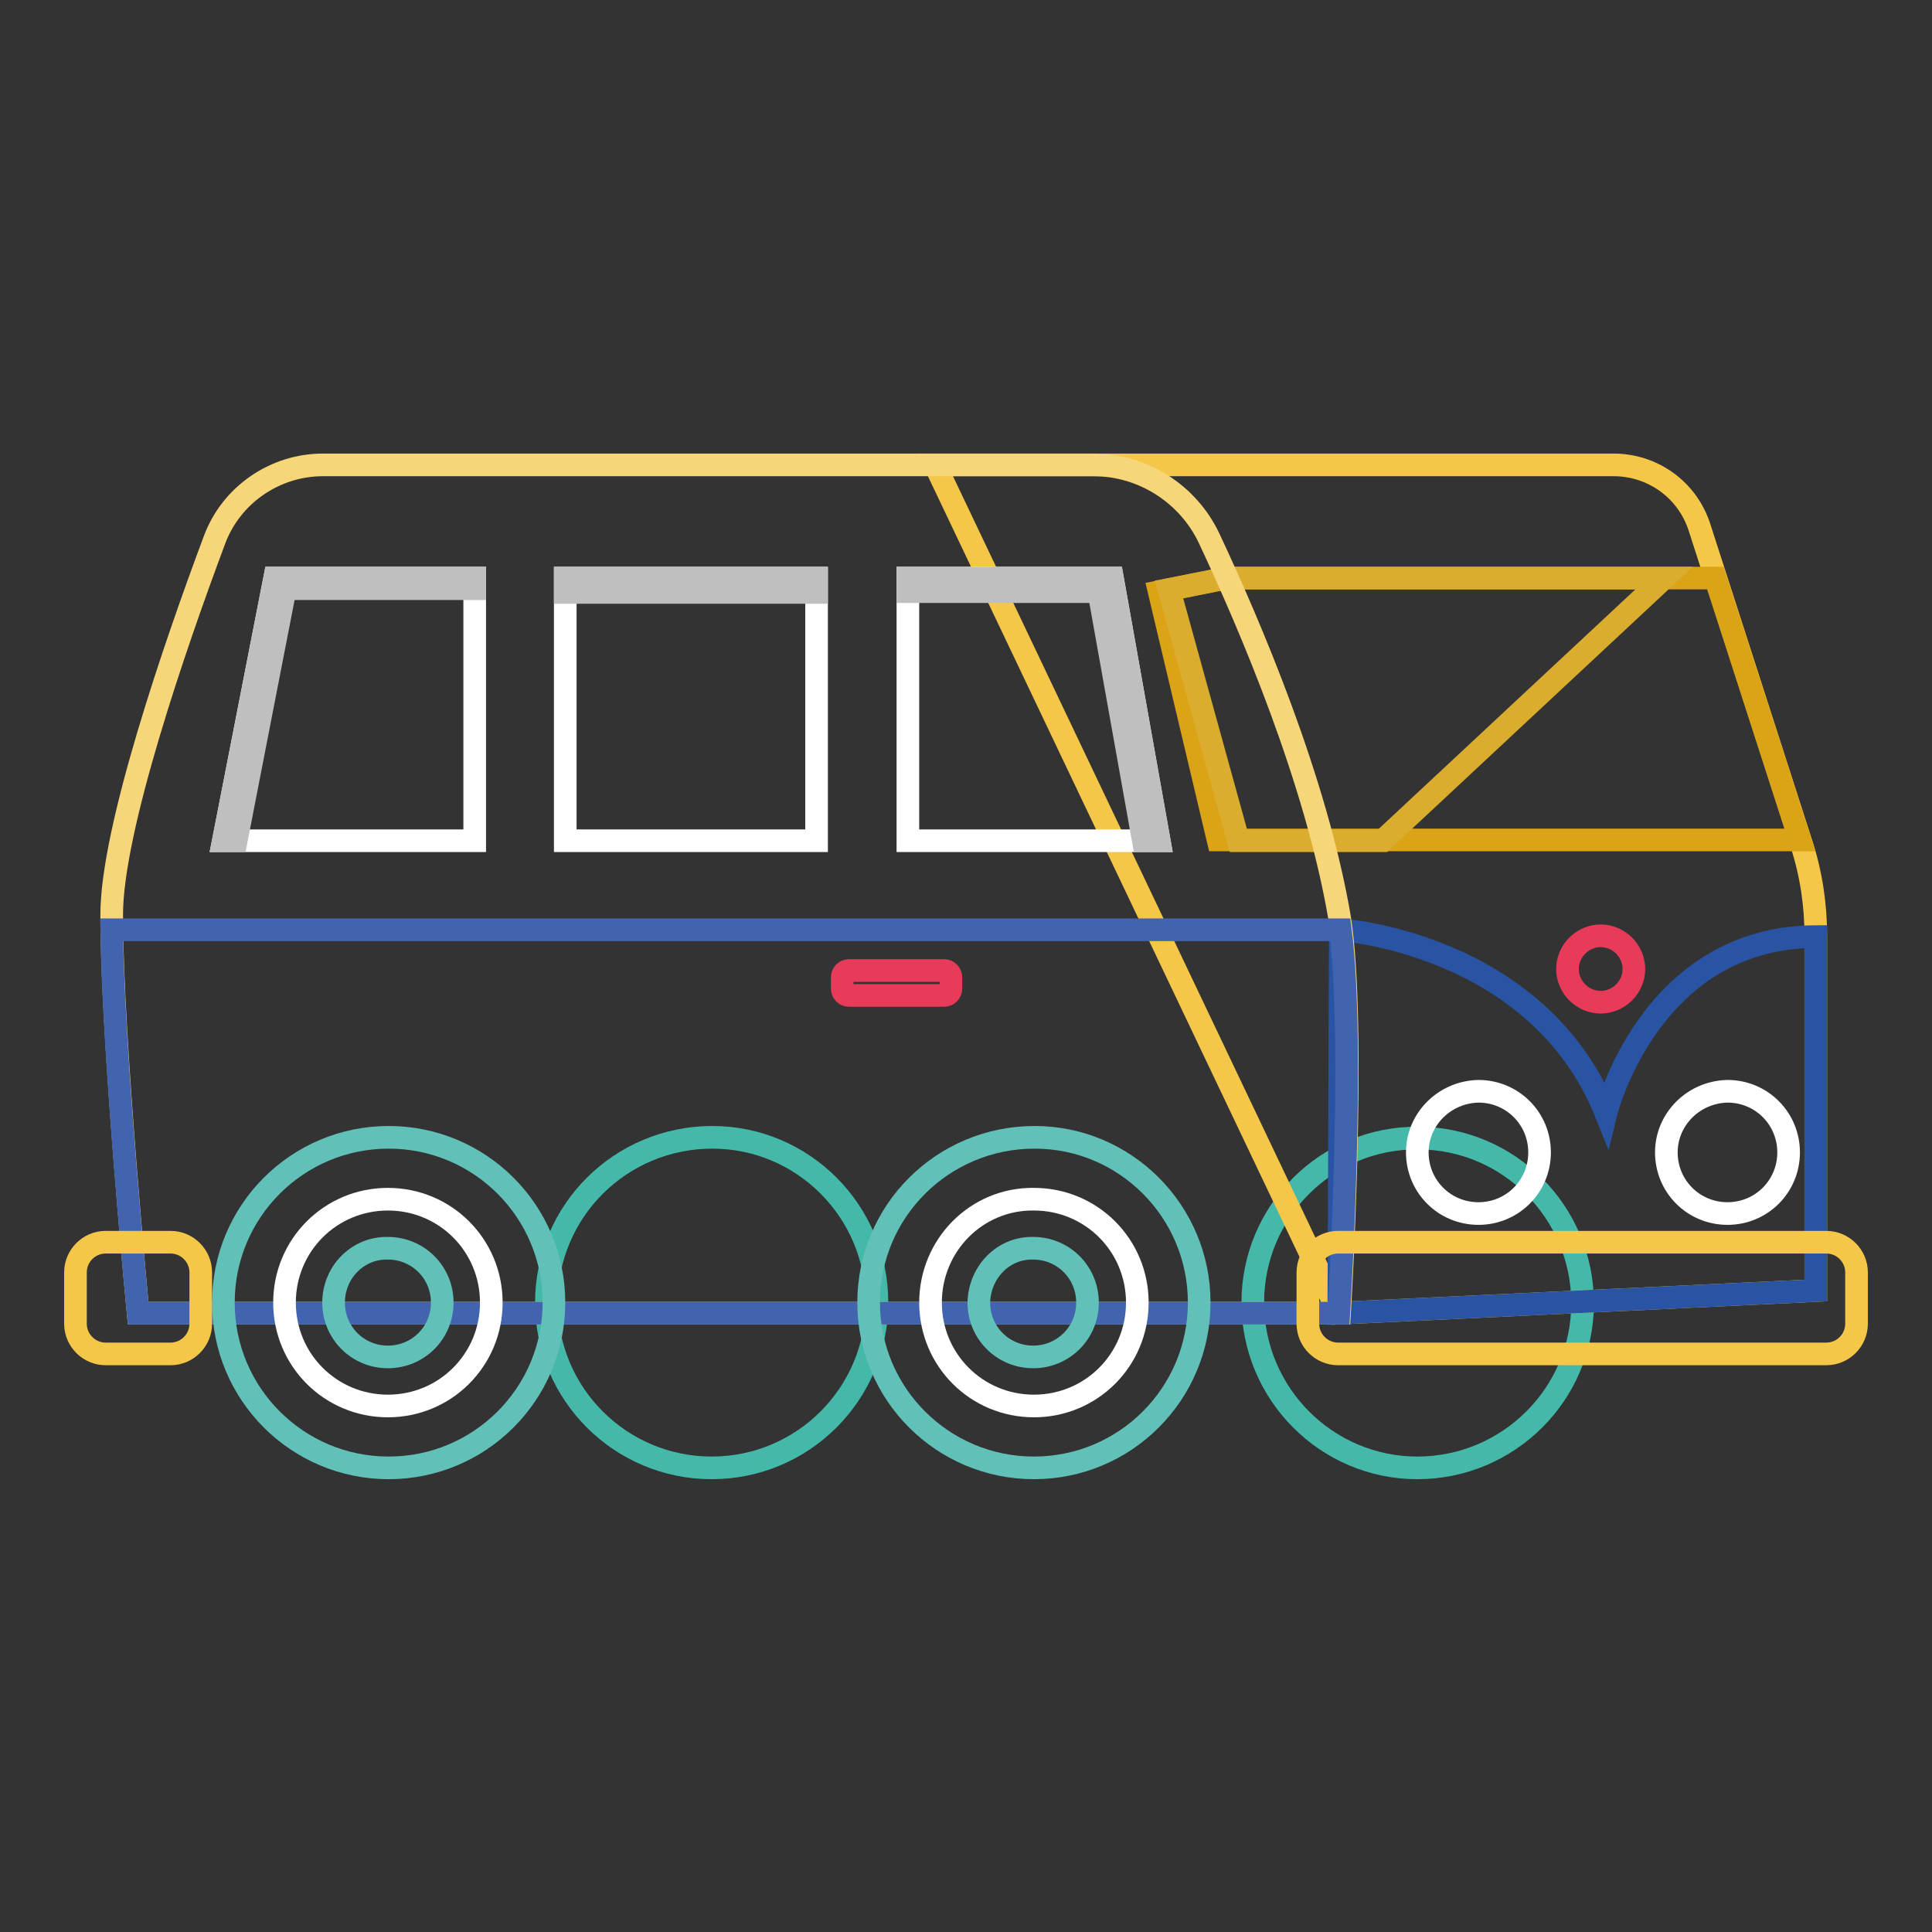 <?xml version="1.0" encoding="utf-8"?>
<!-- Svg Vector Icons : http://www.onlinewebfonts.com/icon -->
<!DOCTYPE svg PUBLIC "-//W3C//DTD SVG 1.1//EN" "http://www.w3.org/Graphics/SVG/1.1/DTD/svg11.dtd">
<svg version="1.1" xmlns="http://www.w3.org/2000/svg" xmlns:xlink="http://www.w3.org/1999/xlink" x="0px" y="0px" viewBox="0 0 256 256" enable-background="new 0 0 256 256" xml:space="preserve">
<rect x="0" y="0" width="256" height="256" fill="#333333" stroke="none"/>
<g> <path stroke-width="3" fill-opacity="0" stroke="#44b9aa"  d="M166,172.6c0,12.1,9.8,21.9,21.8,21.9c12.1,0,21.9-9.8,21.9-21.8c0,0,0,0,0,0c0-12.1-9.8-21.9-21.8-21.9 C175.8,150.7,166,160.5,166,172.6C166,172.5,166,172.5,166,172.6z"/> <path stroke-width="3" fill-opacity="0" stroke="#44b9aa"  d="M72.4,172.6c0,12.1,9.8,21.9,21.9,21.9c12.1,0,21.9-9.8,21.9-21.9c0-12.1-9.8-21.9-21.8-21.9 C82.2,150.7,72.4,160.5,72.4,172.6C72.4,172.5,72.4,172.5,72.4,172.6z"/> <path stroke-width="3" fill-opacity="0" stroke="#f5c749"  d="M123.9,61.6h89.9c5.2,0,9.8,3.3,11.4,8.3l13.5,41.9c1.3,4,1.9,8.1,1.9,12.2V171l-63.2,3L123.9,61.6z"/> <path stroke-width="3" fill-opacity="0" stroke="#2954a4"  d="M177.6,123.2c0,0,26.1,1.7,35.2,24.3c0,0,5.7-23.3,27.8-23.4v46.9l-63.2,3L177.6,123.2z"/> <path stroke-width="3" fill-opacity="0" stroke="#dba316"  d="M227.3,76.6h-64.8l-8.9,1.8l7.8,32.9h77.1L227.3,76.6z"/> <path stroke-width="3" fill-opacity="0" stroke="#dbad2e"  d="M164.1,111.4h19.1l37.3-34.8h-58l-7.6,1.5L164.1,111.4z"/> <path stroke-width="3" fill-opacity="0" stroke="#f6d678"  d="M42.8,61.6h102.1c6.5,0,12.5,3.8,15.3,9.7c5.5,11.7,14.2,32.1,17.3,50.3c2.3,14.5,0,52.4,0,52.4H18.3 c0,0-3.5-36.5-3.5-52.8c0-11.3,8.4-35.7,13.6-49.6C30.6,65.6,36.4,61.6,42.8,61.6z"/> <path stroke-width="3" fill-opacity="0" stroke="#4264ae"  d="M18.3,174h159.1c0,0,2.2-35.3,0.2-50.8H14.8C15,140.2,18.3,174,18.3,174z"/> <path stroke-width="3" fill-opacity="0" stroke="#ffffff"  d="M62.9,111.4H29.6l6.8-34.8h26.5V111.4z"/> <path stroke-width="3" fill-opacity="0" stroke="#c0bfbf"  d="M37.8,78h25.1v-1.4H36.4l-6.8,34.8h1.7L37.8,78z"/> <path stroke-width="3" fill-opacity="0" stroke="#ffffff"  d="M74.9,76.6h33.3v34.8H74.9V76.6z"/> <path stroke-width="3" fill-opacity="0" stroke="#c0bfbf"  d="M74.9,76.6h33.3v1.9H74.9V76.6z"/> <path stroke-width="3" fill-opacity="0" stroke="#ffffff"  d="M153.6,111.4h-33.3V76.6h27.1L153.6,111.4z"/> <path stroke-width="3" fill-opacity="0" stroke="#c0bfbf"  d="M145.6,78.4l5.9,33h2.1l-6.2-34.8h-27.1v1.8H145.6z"/> <path stroke-width="3" fill-opacity="0" stroke="#ffffff"  d="M187.8,152.7c0,4.5,3.6,8.1,8.1,8.1c4.5,0,8.1-3.6,8.1-8.1c0-4.5-3.6-8.1-8.1-8.1 C191.4,144.7,187.8,148.3,187.8,152.7z"/> <path stroke-width="3" fill-opacity="0" stroke="#ffffff"  d="M220.8,152.7c0,4.5,3.6,8.1,8.1,8.1c4.5,0,8.1-3.6,8.1-8.1c0-4.5-3.6-8.1-8.1-8.1 C224.4,144.7,220.8,148.3,220.8,152.7z"/> <path stroke-width="3" fill-opacity="0" stroke="#e83b5a"  d="M207.7,128.4c0,2.4,2,4.4,4.4,4.4c2.4,0,4.4-2,4.4-4.4c0,0,0,0,0,0c0-2.4-2-4.4-4.4-4.4 C209.7,124,207.7,126,207.7,128.4C207.7,128.4,207.7,128.4,207.7,128.4z"/> <path stroke-width="3" fill-opacity="0" stroke="#61c0b7"  d="M115.1,172.6c0,12.1,9.8,21.9,21.9,21.9c12.1,0,21.9-9.8,21.9-21.9c0-12.1-9.8-21.9-21.8-21.9 C124.9,150.7,115.1,160.5,115.1,172.6C115.1,172.5,115.1,172.5,115.1,172.6z"/> <path stroke-width="3" fill-opacity="0" stroke="#ffffff"  d="M123.3,172.6c0,7.6,6.1,13.7,13.7,13.7c7.6,0,13.7-6.1,13.7-13.7c0,0,0,0,0,0c0-7.6-6.1-13.7-13.7-13.7 C129.4,158.8,123.3,165,123.3,172.6z"/> <path stroke-width="3" fill-opacity="0" stroke="#61c0b7"  d="M129.7,172.6c0,4,3.2,7.2,7.2,7.2c4,0,7.2-3.2,7.2-7.2c0,0,0,0,0,0c0-4-3.2-7.2-7.2-7.2 C133,165.3,129.8,168.5,129.7,172.6C129.7,172.5,129.7,172.5,129.7,172.6z"/> <path stroke-width="3" fill-opacity="0" stroke="#61c0b7"  d="M29.6,172.6c0,12.1,9.8,21.9,21.9,21.9c12.1,0,21.9-9.8,21.9-21.9c0-12.1-9.8-21.9-21.9-21.9 C39.4,150.7,29.6,160.5,29.6,172.6z"/> <path stroke-width="3" fill-opacity="0" stroke="#ffffff"  d="M37.7,172.6c0,7.6,6.1,13.7,13.7,13.7c7.6,0,13.7-6.1,13.7-13.7c0,0,0,0,0,0c0-7.6-6.1-13.7-13.7-13.7 S37.7,165,37.7,172.6z"/> <path stroke-width="3" fill-opacity="0" stroke="#61c0b7"  d="M44.2,172.6c0,4,3.2,7.2,7.2,7.2s7.2-3.2,7.2-7.2c0,0,0,0,0,0c0-4-3.2-7.2-7.2-7.2 C47.4,165.3,44.2,168.6,44.2,172.6z"/> <path stroke-width="3" fill-opacity="0" stroke="#e83b5a"  d="M125.1,131.9h-12.6c-0.5,0-0.9-0.4-0.9-0.9v-1.5c0-0.5,0.4-0.9,0.9-0.9h12.6c0.5,0,0.9,0.4,0.9,0.9v1.5 C126,131.5,125.6,131.9,125.1,131.9z"/> <path stroke-width="3" fill-opacity="0" stroke="#f5c749"  d="M242,179.4h-64.7c-2.2,0-4-1.8-4-4v-6.8c0-2.2,1.8-4,4-4H242c2.2,0,4,1.8,4,4v6.8 C246,177.6,244.2,179.4,242,179.4L242,179.4z M22.6,179.4H14c-2.2,0-4-1.8-4-4v-6.8c0-2.2,1.8-4,4-4h8.6c2.2,0,4,1.8,4,4v6.8 C26.6,177.6,24.8,179.4,22.6,179.4z"/></g>
</svg>
